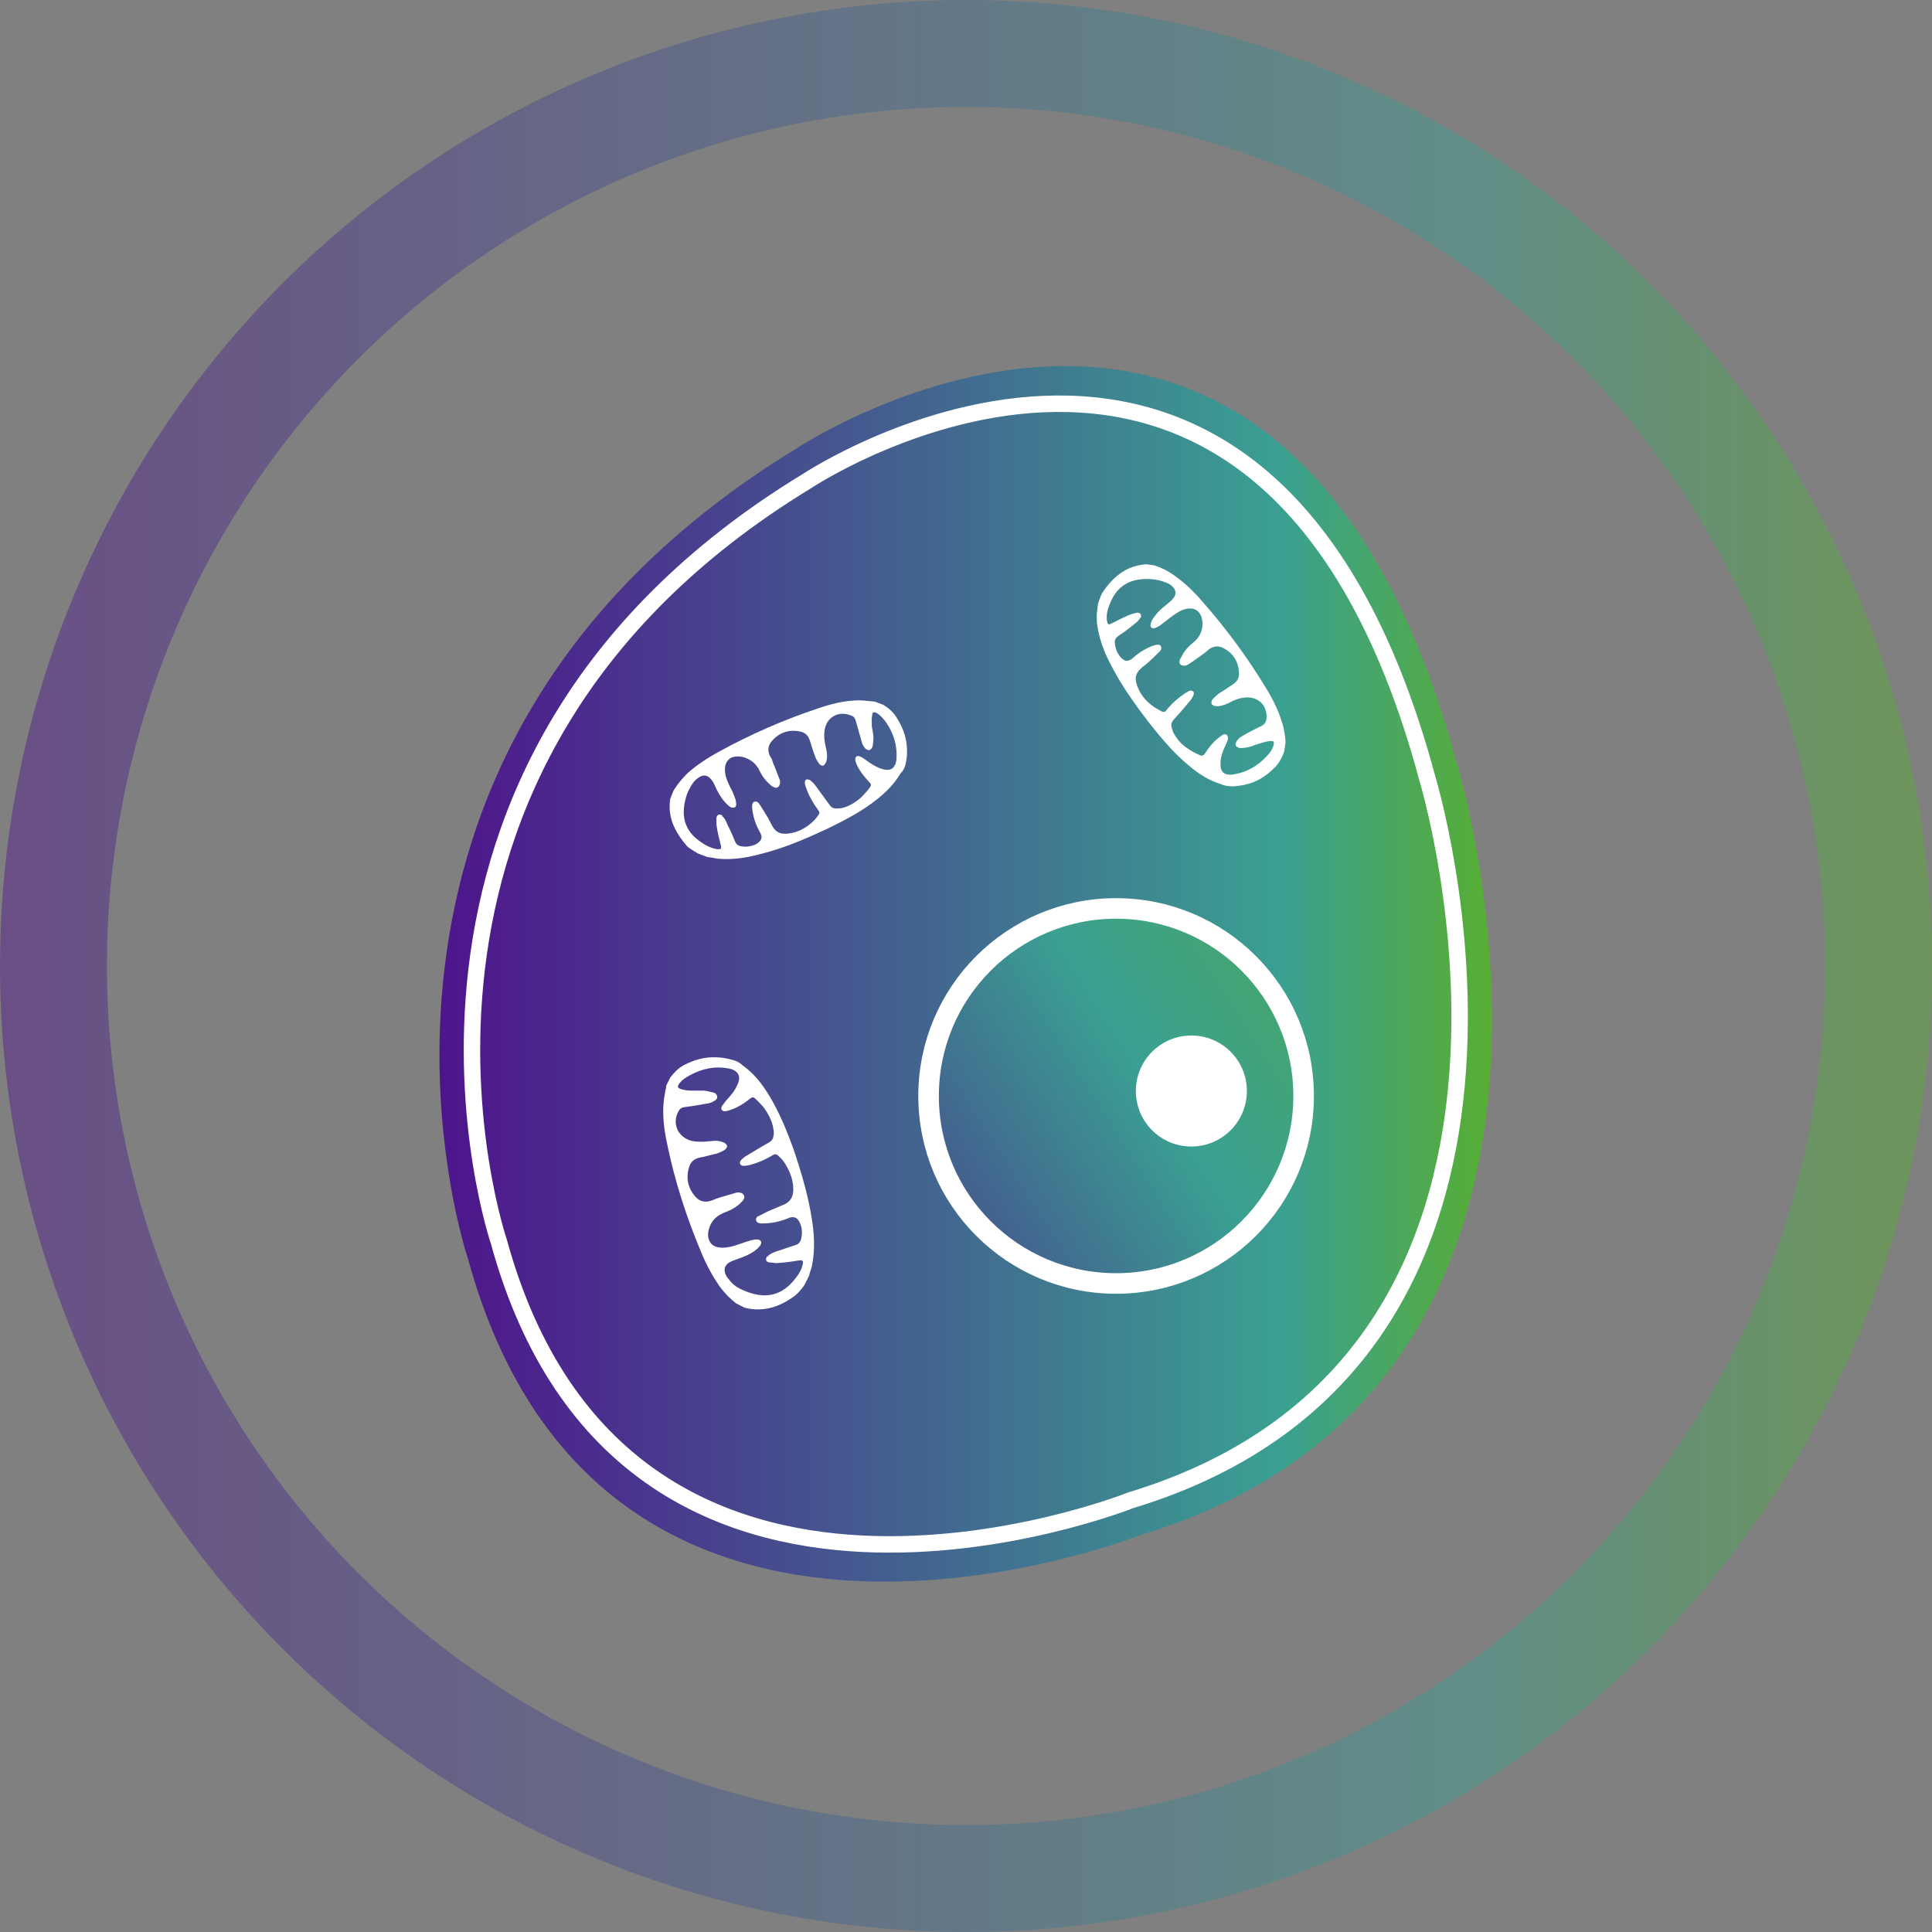 <?xml version="1.0" encoding="UTF-8"?>
<svg id="Layer_1" data-name="Layer 1" xmlns="http://www.w3.org/2000/svg" xmlns:xlink="http://www.w3.org/1999/xlink" viewBox="0 0 469.8 469.8">
  <rect x="0" y="0" width="469.8" height="469.8" fill="#808080" stroke="none"/>
  <defs>
    <style>
      .cls-1 {
        fill: #fff;
      }

      .cls-2 {
        fill: url(#linear-gradient-3);
        stroke-width: 5px;
      }

      .cls-2, .cls-3 {
        stroke: #fff;
      }

      .cls-2, .cls-3, .cls-4 {
        stroke-miterlimit: 10;
      }

      .cls-3 {
        stroke-width: 4px;
      }

      .cls-3, .cls-4 {
        fill: none;
      }

      .cls-5 {
        fill: url(#linear-gradient-2);
      }

      .cls-4 {
        isolation: isolate;
        opacity: .45;
        stroke: url(#linear-gradient);
        stroke-width: 26px;
      }
    </style>
    <linearGradient id="linear-gradient" x1="0" y1="237.1" x2="469.8" y2="237.1" gradientTransform="translate(0 472) scale(1 -1)" gradientUnits="userSpaceOnUse">
      <stop offset="0" stop-color="#4e148c"/>
      <stop offset=".76" stop-color="#3aa092"/>
      <stop offset=".98" stop-color="#58ae32"/>
    </linearGradient>
    <linearGradient id="linear-gradient-2" x1="106.86" y1="236.81" x2="362.77" y2="236.81" gradientUnits="userSpaceOnUse">
      <stop offset="0" stop-color="#4e148c"/>
      <stop offset="0" stop-color="#4e148c"/>
      <stop offset=".8" stop-color="#3aa092"/>
      <stop offset="1" stop-color="#58ae32"/>
    </linearGradient>
    <linearGradient id="linear-gradient-3" x1="135.61" y1="118.49" x2="378.58" y2="274.17" gradientTransform="translate(0 472) scale(1 -1)" gradientUnits="userSpaceOnUse">
      <stop offset=".19" stop-color="#4e148c"/>
      <stop offset=".59" stop-color="#3aa092"/>
      <stop offset=".97" stop-color="#58ae32"/>
    </linearGradient>
  </defs>
  <circle class="cls-4" cx="234.9" cy="234.9" r="221.9"/>
  <path class="cls-5" d="m354.3,185.8c-42-155.8-160.7-76.7-160.7-76.7-121.6,74.2-79.8,197-79.8,197,32.7,119.4,163.7,67.1,163.7,67.1,122.9-37.2,76.8-187.4,76.8-187.4Z"/>
  <circle class="cls-2" cx="271.4" cy="266.5" r="45.6"/>
  <circle class="cls-1" cx="289.7" cy="265.3" r="13.5"/>
  <path class="cls-3" d="m347,189c-39.4-146.2-150.8-72-150.8-72-114.2,69.5-74.9,184.9-74.9,184.9,30.7,112.1,153.7,62.9,153.7,62.9,115.2-34.9,72-175.8,72-175.8Z"/>
  <path class="cls-1" d="m184.4,318.4c-1.1,0-2.2-.1-3.3-.4l-2-1c-1.6-1.2-2.8-2.5-3.9-3.9-1.7-2.4-3.3-5.2-4.7-8.6-3.6-8.6-6.4-17.3-8.2-26-.7-3.2-1.3-6.9-.9-10.8.1-.9.3-1.7.4-2.5.1-.4.2-.7.2-1.1v-.1l1-2c.8-1,1.8-2.2,3.3-3,2.5-1.3,5.1-2,7.6-1.9,1.4,0,2.6.2,4.1.6,1.1.3,1.5.5,2.3,1.1l.2.2c.1.1.3.2.4.3,2.3,1.7,4.2,3.9,6.2,7.2,2.1,3.5,3.9,7.5,5.8,12.8,2.3,6.7,3.7,12,4.5,17,.5,3.1.9,7.1.1,11.2-.1.6-.3,1.2-.5,1.8-.1.3-.2.5-.2.8l-1.2,2.4c-.2.3-.4.5-.6.8-.5.6-1,1.2-1.6,1.7-2.9,2.2-5.9,3.4-9,3.4Zm-4-4.8c5.2,2.4,9.3,1.7,12.6-2.2.9-1.1,1.9-2.4,2.2-4,.1-.4.1-.7-.1-.8-.1-.1-.2-.2-.9-.1-1.7.3-3.3.5-4.8.6-.6.1-1.3,0-1.9-.1h-.4c-.5-.1-.8-.3-.8-.7-.1-.5.3-.8.4-.9l.3.3-.2-.4c.4-.3.8-.5,1.2-.7l.5-.2c1.6-.5,3.2-1.1,4.8-1.6.8-.2,1.3-.7,1.5-1.5.3-1.3.3-2.5-.2-3.7-.3-.8-.7-1.3-1.2-1.5s-1.1-.2-1.9.2c-2,.8-4,1.2-6.1,1.2h-.1c-.4,0-1.1,0-1.4-.6-.3-.9.5-1.2.8-1.3q.1,0,.2-.1c1.1-.6,2.1-1.1,3.4-1.6.5-.2.9-.4,1.4-.6l.5-.2c1.9-.7,2.7-1.9,2.7-3.9,0-2.1-.7-4.1-1.9-6.1-.4-.7-1-1.4-1.8-2.1-.4-.4-.7-.4-1.3-.1-1.8,1.1-3.7,1.9-5.6,2.4-.5.1-1,.2-1.4.2-.3,0-.7-.1-.9-.4s0-.8.2-1l.2-.2c.4-.3.7-.7,1.2-.9,1.8-1.1,3.6-2.2,5.4-3.2.7-.4,1-.9,1.1-1.6.1-.5.1-1,0-1.4-.2-1.8-1-3.5-2.1-5.1-.6-.8-1.4-1.7-2.3-2.5-.5-.5-.8-.5-1.5.1-1.5,1.2-2.9,2-4.3,2.5-.5.2-.9.3-1.4.4-.6.1-.9-.2-1-.3-.1-.2-.2-.5.1-1,.3-.4.6-.8.9-1.2,1-1.1,2.1-2.3,2.7-3.7.6-1.1.7-2.1.3-2.8-.4-.7-1.2-1.2-2.4-1.4-3.2-.6-6.3,0-9.4,1.7-.9.5-1.9,1.1-2.6,2.1-.2.3-.3.6-.2.8.1.2.3.3.6.4.9.3,1.8.4,2.7.4h3c.8.1,1.6.3,2.4.5.4.1.8.6.8,1,.1.4-.4.9-.7,1-.5.3-.9.5-1.5.6-1.8.3-3.8.7-5.7.9-.7.1-1.2.4-1.5,1-.8,1.4-.9,3-.3,4.4.6,1.4,1.9,2.4,3.4,2.8,1.3.3,2.8.3,4.6.1,1.2-.2,2.3-.1,3.3.3.2.1.8.5.8.9s-.4.8-.7,1c-.5.3-1.2.6-1.8.8-1.1.3-2.1.5-3.2.8l-1,.2c-1.3.3-2.1,1-2.5,2.2-.9,2.8-.3,5.3,1.6,7.4,1,1.1,2.4,1.4,3.9.8l.3-.1c.2-.1.5-.2.7-.3l.9-.3c1.3-.4,2.7-.8,4.1-1.2.5-.1,1.4,0,1.7.5.5.7-.1,1.4-.4,1.7l-.1.1c-1,1.1-2.4,1.9-4,2.5-1.9.7-3.2,1.9-3.8,3.7-.5,1.4-.4,2.7.2,3.6.6.9,1.6,1.3,3,1.3h0c1.4,0,2.7-.4,4.2-.9.8-.3,1.7-.6,2.7-.9.5-.1,1-.2,1.5-.2h0c.5,0,.8.2.9.4s.2.5-.1,1c-.2.3-.5.6-.8.9-1.3,1.1-2.8,1.8-4.9,2.5-.8.3-1.4.5-1.9.8-1.1.7-1.4,1.8-.8,3,.1.3.3.6.6.9.8,1.2,1.8,2,3.3,2.7Z"/>
  <path class="cls-1" d="m162.9,197.4c-.1-1-.1-2.1.1-3.2l.8-2c1-1.6,2.1-2.9,3.3-4.1,2.1-1.9,4.6-3.6,7.7-5.3,7.8-4.3,15.9-7.8,24-10.5,2.9-1,6.4-2,10.2-2,.8,0,1.7.1,2.5.2.4,0,.7.1,1.1.1h.1l2.1.8c1,.6,2.2,1.5,3.1,2.9,1.5,2.3,2.4,4.6,2.6,7.1.1,1.4.1,2.5-.2,3.9-.2,1.1-.3,1.4-.9,2.3l-.2.2c-.1.1-.2.3-.3.4-1.4,2.3-3.3,4.4-6.2,6.6-3.1,2.4-6.7,4.4-11.7,6.8-6.2,2.9-11,4.8-15.8,6-2.9.8-6.7,1.6-10.7,1.2-.6-.1-1.2-.2-1.7-.3-.3,0-.5-.1-.8-.1l-2.4-.9c-.3-.2-.5-.4-.8-.5-.6-.4-1.3-.8-1.8-1.3-2.3-2.7-3.8-5.4-4.1-8.3Zm4.2-4.4c-1.8,5.2-.7,9.1,3.4,11.8,1.1.8,2.5,1.5,4,1.7.4,0,.7,0,.8-.1,0-.1.1-.3,0-.8-.4-1.6-.8-3.1-1-4.5-.1-.6-.1-1.2-.1-1.8v-.3c0-.4.2-.8.6-.9.5-.1.8.2.9.3l-.3.4.3-.3c.3.3.6.7.8,1.1l.2.5c.7,1.4,1.4,2.9,2,4.4.3.8.8,1.2,1.6,1.3,1.2.2,2.4,0,3.5-.5.7-.4,1.1-.8,1.3-1.3s0-1.1-.4-1.8c-1-1.8-1.6-3.7-1.8-5.7v-.1c0-.4-.1-1,.4-1.4.9-.3,1.2.3,1.4.6,0,.1.1.1.1.1.6,1,1.2,1.9,1.9,3.1.2.4.5.9.7,1.3l.2.4c.9,1.8,2,2.4,4,2.2s3.8-1,5.6-2.5c.6-.5,1.2-1.1,1.8-2,.4-.5.3-.7-.1-1.3-1.2-1.6-2.2-3.4-2.8-5.1-.2-.5-.3-.9-.4-1.3,0-.2,0-.7.3-.9s.7,0,1,.1l.2.2c.4.3.7.6,1,1,1.2,1.6,2.4,3.3,3.5,4.8.4.6.9.9,1.6.9.5,0,.9,0,1.4-.1,1.7-.4,3.2-1.3,4.6-2.5.7-.7,1.5-1.5,2.2-2.5.4-.6.4-.8-.2-1.4-1.3-1.4-2.2-2.6-2.8-3.8-.2-.4-.4-.9-.5-1.3-.1-.6.1-.9.2-1,.1-.1.5-.3,1,0,.5.2.9.5,1.2.7,1.2.9,2.4,1.7,3.8,2.2,1.2.4,2.1.4,2.7,0,.6-.4,1-1.2,1.1-2.4.2-3.1-.6-6-2.5-8.8-.6-.8-1.3-1.7-2.3-2.3-.3-.2-.6-.2-.8-.2-.2.1-.3.4-.3.6-.2.9-.1,1.8-.1,2.6,0,.4.1.9.2,1.3.1.5.1,1,.2,1.5,0,.8-.1,1.6-.2,2.3-.1.4-.5.8-.8.9-.4.1-.9-.3-1.1-.5-.3-.4-.6-.9-.7-1.3-.5-1.7-1-3.5-1.5-5.3-.2-.7-.5-1.1-1.1-1.3-1.4-.6-3-.6-4.2.1-1.3.7-2.1,2-2.3,3.6-.2,1.3,0,2.7.4,4.4.3,1.2.3,2.2,0,3.2-.1.2-.4.8-.8.9-.4,0-.8-.3-1-.6-.3-.5-.7-1-.9-1.7-.4-1-.7-2-1-3l-.3-.9c-.4-1.2-1.2-1.9-2.3-2.1-2.7-.6-5.1.2-6.9,2.3-1,1.1-1.1,2.4-.4,3.8l.2.3c.1.2.3.4.3.7l.3.8c.5,1.2,1,2.5,1.5,3.8.2.4.1,1.3-.3,1.7-.6.6-1.3,0-1.7-.2l-.1-.1c-1.1-.9-2.1-2.1-2.8-3.6-.8-1.7-2.2-2.8-4-3.3-1.3-.3-2.6-.2-3.4.5-.8.7-1.1,1.7-1,3h0c.1,1.3.6,2.5,1.3,3.9.4.7.8,1.6,1.1,2.5.2.4.3.9.3,1.4h0c.1.5-.1.8-.3.9-.2.1-.5.2-1,0-.3-.2-.6-.4-.9-.7-1.1-1.1-2-2.4-2.9-4.4-.3-.7-.6-1.3-1-1.7-.8-1-1.8-1.2-2.9-.5-.3.2-.5.4-.8.6-.9.9-1.5,2-2.1,3.4Z"/>
  <path class="cls-1" d="m275.6,137.8c1-.3,2-.5,3.1-.6l2.1.3c1.8.6,3.3,1.4,4.7,2.4,2.3,1.6,4.6,3.7,6.9,6.4,5.9,6.7,11.1,13.8,15.5,21.1,1.6,2.6,3.3,5.9,4.2,9.5.2.8.3,1.6.4,2.4,0,.4.1.7.1,1.1v.1l-.3,2.2c-.4,1.1-1,2.5-2.1,3.7-1.9,2-4,3.4-6.3,4.1-1.3.4-2.4.6-3.9.7-1.1,0-1.5,0-2.5-.3l-.3-.1c-.2-.1-.3-.1-.5-.2-2.6-.8-5-2.2-7.8-4.6-3-2.5-5.8-5.6-9.2-9.9-4.2-5.4-7.1-9.7-9.4-14.1-1.4-2.6-3-6.2-3.5-10.1-.1-.6-.1-1.2-.1-1.8v-.8l.3-2.5c.1-.3.2-.6.3-.9.3-.7.5-1.4.9-2,2.2-3.2,4.6-5.2,7.4-6.1Zm5.1,3.1c-5.5-.6-9,1.3-10.8,5.9-.5,1.2-1,2.7-.7,4.3.1.4.2.6.3.7.1,0,.3.1.8-.2,1.5-.8,2.8-1.4,4.1-2,.6-.2,1.1-.4,1.7-.5l.3-.1c.4-.1.8.1,1,.4.2.5,0,.8-.1.9l-.4-.2.3.3c-.3.4-.6.7-.9,1l-.4.3c-1.2,1-2.5,2-3.9,2.9-.7.5-1,1-.9,1.8.1,1.2.5,2.3,1.3,3.3.5.6,1,.9,1.5,1,.5,0,1.1-.2,1.7-.8,1.6-1.4,3.3-2.4,5.1-3h.1c.4-.1,1-.3,1.4.1.5.8-.1,1.3-.3,1.5l-.1.1c-.8.8-1.6,1.6-2.6,2.5-.4.3-.7.6-1.1.9l-.4.3c-1.5,1.3-1.9,2.5-1.2,4.4.7,1.9,1.8,3.5,3.7,4.9.6.5,1.4.9,2.3,1.4.5.2.8.2,1.2-.4,1.3-1.6,2.8-2.9,4.3-3.9.4-.3.9-.5,1.2-.7.2-.1.7-.1.9.1.3.2.2.7.1,1l-.1.2c-.2.4-.4.8-.8,1.2-1.3,1.6-2.6,3.1-3.9,4.5-.5.6-.7,1.1-.5,1.8.1.5.3.9.4,1.3.8,1.5,1.9,2.9,3.5,3.9.8.6,1.8,1.1,2.9,1.6.6.3.9.2,1.4-.5,1-1.6,2-2.7,3.1-3.6.4-.3.8-.6,1.1-.8.5-.3.9-.1,1,0s.4.4.3,1c-.1.5-.3.9-.5,1.3-.6,1.3-1.2,2.7-1.3,4.2-.1,1.2.1,2.1.6,2.6s1.4.7,2.6.5c3.1-.5,5.8-2,8-4.4.7-.7,1.4-1.6,1.7-2.7.1-.4.1-.7,0-.8-.1-.2-.4-.2-.6-.2-.9,0-1.8.3-2.5.5-.4.1-.8.3-1.3.4-.5.2-.9.4-1.4.5-.8.2-1.6.3-2.3.3-.4,0-.9-.3-1.1-.6-.2-.4.1-.9.3-1.2.3-.4.7-.8,1.1-1,1.5-.9,3.2-1.8,4.9-2.6.6-.3.9-.7,1.1-1.3.3-1.5-.1-3-1-4.1-1-1.1-2.4-1.6-4-1.5-1.3.1-2.6.5-4.2,1.4-1.1.5-2.1.8-3.1.7-.2,0-.9-.2-1-.6-.1-.4.1-.9.3-1.1.4-.4.9-.9,1.4-1.3.9-.6,1.8-1.1,2.6-1.7l.8-.5c1.1-.7,1.6-1.6,1.6-2.7-.1-2.8-1.3-4.9-3.8-6.2-1.3-.7-2.6-.5-3.8.5l-.2.2c-.2.2-.4.3-.6.5l-.7.5c-1.1.8-2.2,1.6-3.3,2.3-.4.3-1.2.4-1.7.1-.7-.5-.3-1.3-.1-1.7l.1-.1c.6-1.3,1.5-2.5,2.9-3.6,1.5-1.2,2.3-2.7,2.3-4.6,0-1.4-.4-2.5-1.3-3.2-.8-.6-1.9-.7-3.2-.3h0c-1.2.4-2.3,1.2-3.5,2.1-.6.5-1.4,1.1-2.2,1.7-.4.3-.8.5-1.3.7h0c-.5.2-.8,0-.9-.1-.2-.1-.3-.4-.2-.9.1-.3.2-.7.4-1,.8-1.3,1.9-2.5,3.6-3.8.6-.5,1.1-.9,1.5-1.4.8-1,.7-2-.2-2.9-.2-.2-.5-.4-.8-.6-.8-.4-2.1-.9-3.6-1.1Z"/>
</svg>